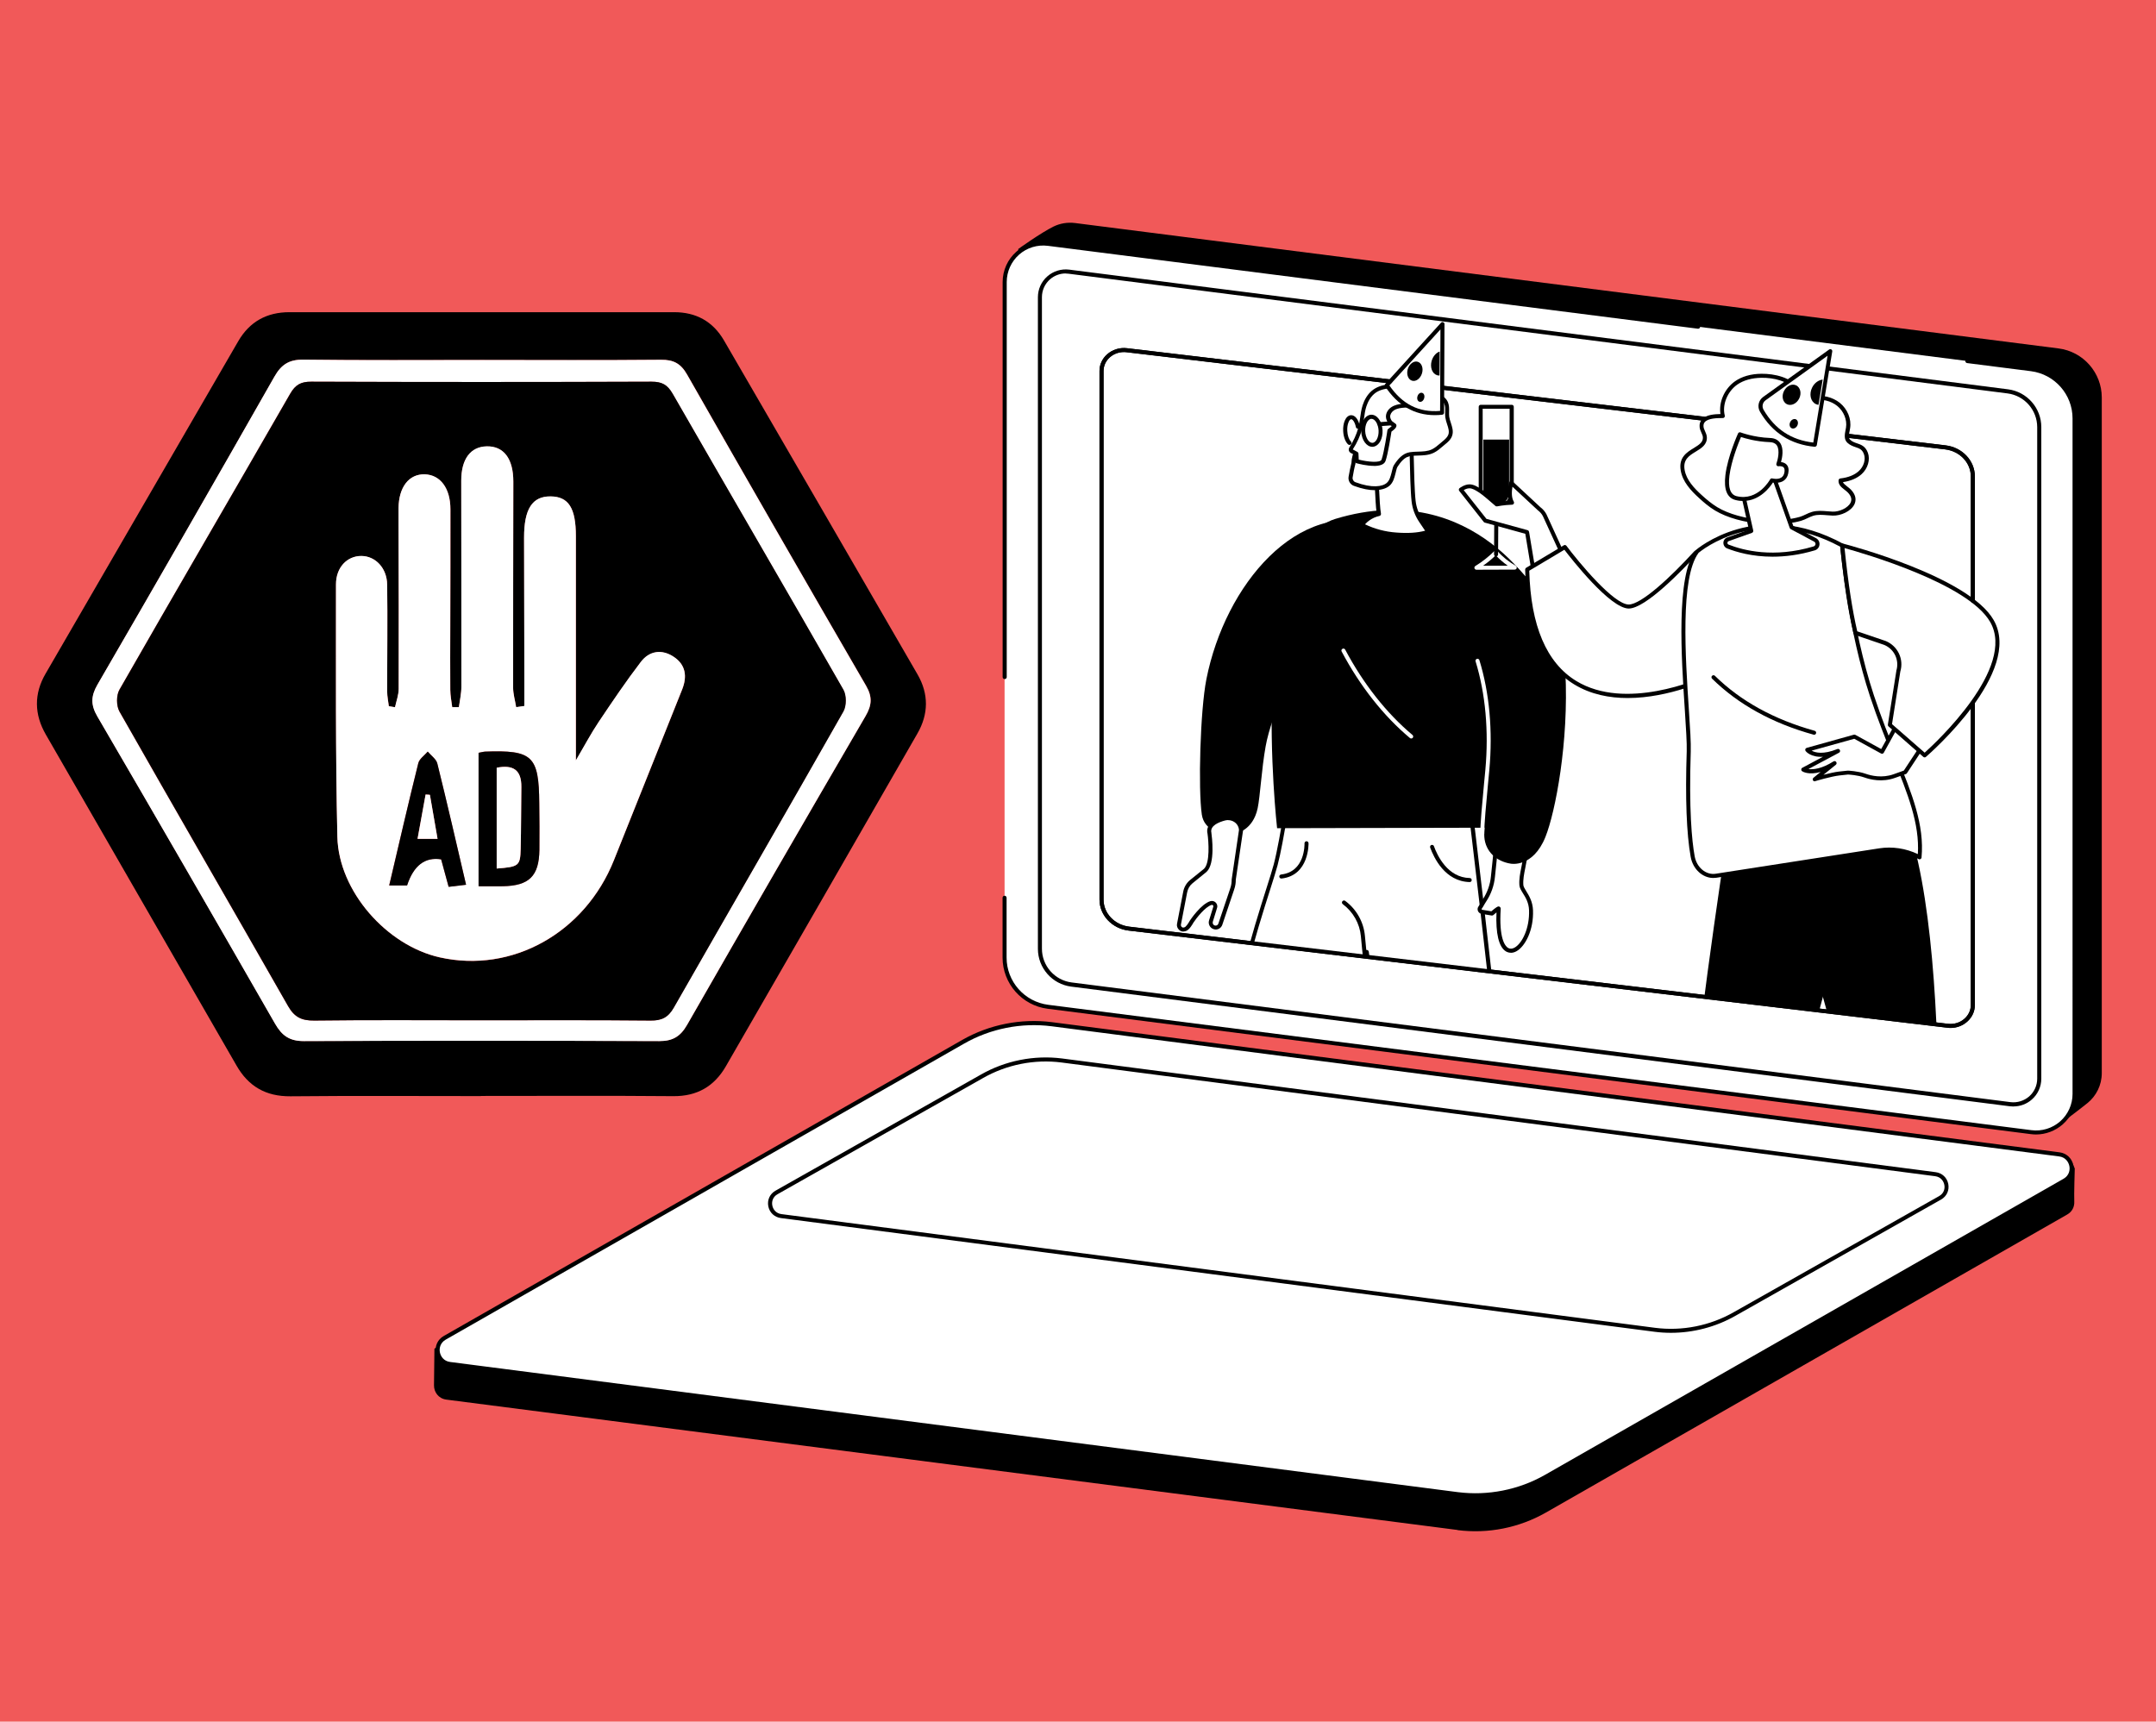 <?xml version="1.0" encoding="UTF-8"?>
<svg id="Layer_1" data-name="Layer 1" xmlns="http://www.w3.org/2000/svg" version="1.1" xmlns:xlink="http://www.w3.org/1999/xlink" viewBox="0 0 310.53 248">
  <defs>
    <style>
      .cls-1 {
        fill: #000;
      }

      .cls-1, .cls-2, .cls-3, .cls-4 {
        stroke-width: 0px;
      }

      .cls-2 {
        fill: none;
      }

      .cls-3 {
        fill: #f15959;
      }

      .cls-5 {
        clip-path: url(#clippath);
      }

      .cls-4 {
        fill: #fff;
      }
    </style>
    <clipPath id="clippath">
      <path class="cls-2" d="M280.51,147.76l-117.9-13.99c-2.26-.27-3.96-2.06-3.96-4.18V53.43c0-1.81-.55-8.38,1.38-8.15l115.74-2.68c2.26.27,14.51,53.61,14.51,55.73l-6.13,46.44c0,1.81-1.71,3.21-3.64,2.98Z"/>
    </clipPath>
  </defs>
  <rect class="cls-3" width="310.53" height="248"/>
  <g>
    <g>
      <g>
        <path class="cls-1" d="M296.89,161.77l-142.04-19.75c-3.57-.45-6.24-3.49-6.24-7.08l-1.95-99.07s3.24-2.33,5.07-3.23c.93-.46,2.01-.65,3.13-.51l141.62,18.06c3.57.45,6.24,3.49,6.24,7.08v97.31c0,1.74-.8,3.28-2.03,4.29-1.13.93-3.8,2.91-3.8,2.91Z"/>
        <path class="cls-4" d="M292.55,163.08l-141.62-18.06c-3.57-.45-6.24-3.49-6.24-7.08V40.63c0-3.34,2.94-5.93,6.25-5.51l141.62,18.06c3.57.45,6.24,3.49,6.24,7.08v97.31c0,3.34-2.94,5.93-6.25,5.51Z"/>
        <g>
          <path class="cls-4" d="M289.54,159.07l-135.22-17.24c-2.59-.33-4.54-2.54-4.54-5.15V42.81c0-2.23,1.96-3.96,4.18-3.68l135.22,17.24c2.59.33,4.54,2.54,4.54,5.15v93.86c0,2.23-1.96,3.96-4.18,3.68Z"/>
          <path class="cls-1" d="M290.01,159.39c-.17,0-.34-.01-.51-.03l-135.22-17.24c-2.73-.35-4.79-2.69-4.79-5.44V42.81c0-1.15.49-2.24,1.36-3,.86-.76,2.01-1.11,3.15-.97l135.22,17.24c2.73.35,4.79,2.69,4.79,5.44v93.86c0,1.15-.49,2.24-1.36,3-.73.65-1.68,1-2.64,1ZM153.49,39.39c-.83,0-1.63.3-2.26.85-.74.65-1.16,1.58-1.16,2.56v93.86c0,2.46,1.84,4.55,4.28,4.86l135.22,17.24c.97.12,1.95-.18,2.69-.82.74-.65,1.16-1.58,1.16-2.56V61.53c0-2.46-1.84-4.55-4.28-4.86l-135.22-17.24c-.14-.02-.29-.03-.43-.03Z"/>
        </g>
        <path class="cls-1" d="M144.7,97.82c-.16,0-.29-.13-.29-.29v-56.9c0-1.68.72-3.27,1.98-4.38,1.26-1.11,2.93-1.62,4.6-1.41l93.63,11.94c.16.02.27.17.25.32-.02.16-.16.27-.32.25l-93.63-11.94c-1.5-.19-3.01.27-4.14,1.27-1.13,1-1.78,2.44-1.78,3.95v56.9c0,.16-.13.29-.29.29Z"/>
        <path class="cls-1" d="M293.25,163.42c-.25,0-.49-.02-.74-.05l-141.62-18.06c-3.7-.47-6.49-3.64-6.49-7.37v-8.62c0-.16.13-.29.29-.29s.29.13.29.29v8.62c0,3.44,2.57,6.36,5.99,6.8l141.62,18.06c1.5.19,3.01-.27,4.14-1.27,1.13-1,1.78-2.44,1.78-3.95V60.27c0-3.44-2.57-6.36-5.99-6.8l-9.2-1.17c-.16-.02-.27-.17-.25-.32.02-.16.17-.27.32-.25l9.2,1.17c3.7.47,6.49,3.64,6.49,7.37v97.31c0,1.68-.72,3.27-1.98,4.38-1.07.94-2.45,1.46-3.86,1.46Z"/>
      </g>
      <g>
        <path class="cls-1" d="M209.93,220.39l-145.65-18.78c-1.14-.15-1.78-1.1-1.77-2.05.01-.66.06-5.29.06-5.29l77.01-44.03c3.86-2.2,8.85-3.05,13.26-2.49l143.81,18.55c.87.11,1.61.67,1.95,1.48l.23.54s-.12,3.87-.07,4.77c.04.71-.28,1.44-1.02,1.86l-75.08,42.93c-3.86,2.2-8.33,3.09-12.74,2.53Z"/>
        <g>
          <path class="cls-4" d="M209.93,215.23l-145.13-18.75c-1.93-.25-2.43-2.8-.75-3.76l74.68-42.65c3.86-2.2,8.33-3.09,12.74-2.53l145.13,18.75c1.93.25,2.43,2.8.75,3.76l-74.68,42.65c-3.86,2.2-8.33,3.09-12.74,2.53Z"/>
          <path class="cls-1" d="M212.5,215.68c-.87,0-1.74-.05-2.6-.17,0,0,0,0,0,0l-145.13-18.75c-1-.13-1.78-.85-1.98-1.85-.2-.99.24-1.96,1.12-2.46l74.68-42.65c3.89-2.22,8.48-3.13,12.92-2.56l145.13,18.75c1,.13,1.78.85,1.98,1.85.2.99-.24,1.96-1.12,2.46l-74.68,42.65c-3.13,1.79-6.72,2.73-10.32,2.73ZM209.97,214.94c4.32.55,8.78-.33,12.56-2.49l74.68-42.65c.8-.46.96-1.25.84-1.84-.12-.59-.57-1.27-1.48-1.38l-145.13-18.75c-4.32-.55-8.78.33-12.56,2.49l-74.68,42.65c-.8.46-.96,1.25-.84,1.84.12.59.57,1.27,1.48,1.38l145.13,18.75Z"/>
        </g>
        <g>
          <path class="cls-4" d="M238.35,191.56l-125.84-16.38c-1.74-.22-2.2-2.53-.67-3.4l29.59-16.73c3.49-1.99,7.52-2.79,11.5-2.28l125.84,16.38c1.74.22,2.2,2.53.67,3.4l-29.59,16.73c-3.49,1.99-7.52,2.79-11.5,2.28Z"/>
          <path class="cls-1" d="M240.66,191.99c-.79,0-1.57-.05-2.35-.15t0,0l-125.84-16.38c-.92-.12-1.63-.78-1.81-1.69-.18-.91.22-1.79,1.03-2.25l29.59-16.73c3.52-2.01,7.67-2.83,11.68-2.32l125.84,16.38c.92.12,1.63.78,1.81,1.69.18.91-.22,1.79-1.03,2.25l-29.59,16.73c-2.83,1.62-6.08,2.47-9.33,2.47ZM238.39,191.27c3.89.5,7.91-.3,11.32-2.25l29.59-16.73c.71-.4.85-1.11.74-1.63-.1-.52-.5-1.12-1.31-1.23l-125.84-16.38c-3.89-.5-7.91.3-11.32,2.25l-29.59,16.73c-.71.4-.85,1.11-.74,1.63.1.52.5,1.12,1.31,1.23l125.84,16.38Z"/>
        </g>
      </g>
    </g>
    <g>
      <path class="cls-4" d="M280.51,147.76l-117.9-13.99c-2.26-.27-3.96-2.06-3.96-4.18V53.43c0-1.81,1.71-3.21,3.64-2.98l117.9,13.99c2.26.27,3.96,2.06,3.96,4.18v76.16c0,1.81-1.71,3.21-3.64,2.98Z"/>
      <path class="cls-1" d="M280.92,148.07c-.15,0-.3,0-.45-.03l-117.9-13.99c-2.4-.28-4.21-2.21-4.21-4.47V53.43c0-.91.39-1.76,1.1-2.39.77-.68,1.82-1.01,2.87-.88l117.9,13.99c2.4.29,4.21,2.21,4.21,4.47v76.16c0,.91-.39,1.76-1.1,2.39-.66.59-1.52.91-2.42.91ZM161.88,50.72c-.76,0-1.48.27-2.04.76-.58.52-.9,1.21-.9,1.96v76.16c0,1.97,1.59,3.64,3.7,3.89l117.9,13.99c.89.11,1.77-.16,2.41-.74.58-.52.9-1.21.9-1.96v-76.16c0-1.97-1.59-3.64-3.7-3.89l-117.9-13.99c-.13-.02-.25-.02-.38-.02Z"/>
    </g>
    <g class="cls-5">
      <g>
        <g>
          <g>
            <g>
              <path class="cls-4" d="M213.14,204.18l-7.52-.61.29-.81c.69-1.9.99-3.91.89-5.92l-.06-1.24,5.38.99,1.02,7.59Z"/>
              <path class="cls-1" d="M213.14,204.47s-.02,0-.02,0l-7.52-.61c-.09,0-.17-.06-.22-.13-.05-.08-.06-.17-.03-.26l.29-.81c.68-1.87.97-3.82.88-5.81l-.06-1.24c0-.09.03-.17.1-.23s.16-.08.24-.07l5.38.99c.12.02.22.12.23.25l1.02,7.59c.01.09-.02.17-.08.24-.05.06-.13.09-.21.09ZM206.03,203.31l6.78.55-.94-7.03-4.81-.89.04.87c.1,2.06-.21,4.09-.91,6.04l-.16.45Z"/>
            </g>
            <g>
              <path class="cls-1" d="M205.05,199.86c-.43.42-.89.89-1.25,1.34-1.2,1.52-4.53,3.22-5.19,3.44-.5.17-1.09.41-1.55.77-.53.4-.79,1.06-.72,1.71l.03.32c.04.4.27.75.62.94.73.39,2.22.94,4.69.91,3.78-.06,7.27-.6,9.67-.71,2.4-.11,3.85-.47,4.51-1.38.59-.83-.53-5.21-1.49-6.48-.15-.2-.42-.28-.66-.21-.45.13-1.25.44-1.86,1.14-.58.66-1.91,1.18-3.12,1.33-.94.11-1.78-.58-1.88-1.52-.03-.31-.07-.65-.11-.99-.1-.82-1.09-1.17-1.69-.6Z"/>
              <path class="cls-4" d="M202.75,207.83c-1.88,0-3.67-.14-5.06-.51-.15-.04-.25-.2-.2-.36.04-.15.2-.25.36-.2,5.1,1.38,16.14-.59,16.25-.61.16-.03.31.08.34.23.03.16-.08.31-.23.34-.34.06-6.26,1.12-11.45,1.12Z"/>
            </g>
          </g>
          <g>
            <g>
              <path class="cls-4" d="M187.98,202.41l-7.24-.62.28-.77c.67-1.82.97-3.76.89-5.7l-.05-1.2,5.17.98.94,7.32Z"/>
              <path class="cls-1" d="M187.98,202.7s-.02,0-.02,0l-7.24-.62c-.09,0-.17-.06-.22-.13-.05-.08-.06-.17-.03-.26l.28-.77c.66-1.8.95-3.68.87-5.59l-.05-1.2c0-.09.03-.17.1-.23.07-.06.16-.08.24-.07l5.17.98c.12.02.22.12.23.25l.94,7.32c.01.09-.02.17-.08.24-.05.06-.13.09-.21.09ZM181.14,201.53l6.5.56-.87-6.75-4.61-.87.04.83c.09,1.99-.22,3.95-.9,5.81l-.15.42Z"/>
            </g>
            <g>
              <path class="cls-1" d="M179.64,198.01c-.45.41-.93.89-1.31,1.34-1.27,1.52-4.71,3.18-5.39,3.39-.51.16-1.12.4-1.6.75-.55.4-.83,1.06-.78,1.73l.03.33c.03.41.26.77.62.97.74.42,2.24,1.02,4.77,1.04,3.86.03,7.44-.44,9.89-.5,2.45-.06,3.95-.39,4.64-1.3.62-.83-.41-5.33-1.37-6.66-.15-.21-.42-.3-.67-.23-.47.12-1.29.42-1.93,1.12-.6.66-1.98,1.16-3.22,1.28-.96.09-1.81-.64-1.88-1.6-.02-.32-.05-.67-.09-1.01-.08-.84-1.08-1.22-1.71-.65Z"/>
              <path class="cls-4" d="M177.88,206.05c-1.97,0-3.91-.13-5.57-.49-.16-.03-.26-.19-.22-.34.03-.16.19-.26.34-.22,6.3,1.35,16.87-.6,16.98-.62.16-.03.31.07.34.23.03.16-.07.31-.23.34-.08.01-5.98,1.1-11.64,1.1Z"/>
            </g>
          </g>
          <g>
            <path class="cls-4" d="M196.1,139.4c-.77,2.26-3.71,17.51-4.53,23.48-.75,5.43-1.93,28.64-2.15,32.53-.02.34-.3.6-.63.6h-8.72c-.33,0-.6-.25-.63-.57-.41-4.04-2.88-29.86-2.5-40.8.41-11.95,5.77-26.16,6.8-30.07,1.03-3.91,2.31-13.17,2.31-13.17l25.59,3.84s3.23,26.84,3.64,32.19c.41,5.35,1.22,22.68.19,31.95-.67,6-1.17,14.65-1.41,16.73-.11.97-.93,1.69-1.91,1.69h-6.81c-.35,0-.63-.28-.64-.63-.03-2.5-.4-15.23-2-23.38-1.86-9.47-3.92-24.3-4.95-30.28-.34-1.97-.64-4.24-.88-6.39,0,0,0,.01-.77,2.27Z"/>
            <path class="cls-1" d="M212.14,198.09h-6.81c-.5,0-.92-.41-.93-.91,0-.14-.22-14.29-1.99-23.33-1.21-6.18-2.51-14.64-3.55-21.44-.56-3.63-1.04-6.77-1.4-8.84-.25-1.44-.49-3.16-.73-5.12-.1.28-.21.63-.36,1.05-.77,2.25-3.68,17.36-4.52,23.43-.64,4.66-1.6,22.32-2,29.86-.06,1.19-.11,2.11-.14,2.65-.03.49-.43.87-.92.87h-8.72c-.48,0-.87-.36-.92-.83-.03-.29-2.91-29.13-2.5-40.84.33-9.59,3.86-20.69,5.75-26.66.48-1.51.86-2.7,1.06-3.47,1.01-3.85,2.29-13.05,2.3-13.14.01-.08.05-.15.11-.19.06-.05.14-.07.22-.05l25.59,3.84c.13.02.23.12.25.25.03.27,3.24,26.9,3.64,32.2.41,5.31,1.21,22.76.19,32-.41,3.68-.76,8.42-1.02,11.89-.17,2.25-.3,4.03-.39,4.84-.13,1.11-1.07,1.95-2.19,1.95ZM197.15,137.1c.28,2.48.58,4.63.88,6.37.36,2.08.84,5.22,1.4,8.85,1.04,6.79,2.34,15.24,3.55,21.42,1.78,9.09,2,23.29,2,23.43,0,.19.16.34.35.34h6.81c.83,0,1.52-.62,1.62-1.44.09-.8.23-2.57.39-4.82.26-3.47.61-8.22,1.02-11.91,1.02-9.19.22-26.59-.19-31.89-.39-5.03-3.31-29.38-3.62-31.96l-25.08-3.77c-.23,1.61-1.35,9.42-2.27,12.92-.21.79-.59,1.99-1.07,3.5-1.89,5.94-5.4,16.99-5.72,26.5-.4,11.67,2.47,40.47,2.5,40.76.02.18.17.31.34.31h8.72c.18,0,.33-.14.34-.32.03-.54.08-1.46.14-2.65.41-7.55,1.36-25.22,2.01-29.9.84-6.09,3.77-21.26,4.55-23.53.66-1.94.75-2.22.76-2.26.03-.11.12-.2.24-.21.16-.02.3.09.32.25,0,0,0,0,0,.01Z"/>
          </g>
          <path class="cls-1" d="M196.7,139.08c-.15,0-.27-.11-.29-.26-.17-1.53-.31-2.92-.4-3.95-.17-1.84-1.12-3.52-2.61-4.63-.13-.1-.16-.28-.06-.41s.28-.16.41-.06c1.62,1.2,2.66,3.04,2.84,5.04.1,1.03.23,2.42.4,3.94.02.16-.1.3-.26.32-.01,0-.02,0-.03,0Z"/>
          <path class="cls-1" d="M211.68,127.06s0,0,0,0c-3.55-.08-5.16-3.51-5.69-4.97-.05-.15.02-.32.17-.37.15-.05.32.02.37.17.49,1.36,1.97,4.52,5.16,4.59.16,0,.29.14.28.3,0,.16-.13.28-.29.28Z"/>
          <path class="cls-1" d="M184.55,126.55c-.15,0-.27-.11-.29-.26-.02-.16.1-.3.26-.32,3.47-.39,3.37-4.32,3.37-4.49,0-.16.12-.29.28-.3.16,0,.29.12.3.28,0,.05.12,4.63-3.88,5.09-.01,0-.02,0-.03,0Z"/>
        </g>
        <g>
          <g>
            <g>
              <path class="cls-4" d="M215.65,119.32c.05,1-.4,4.7-.62,6.94-.12,1.23-.54,2.41-1.22,3.44-.32.48-.44.78-.62,1-.2.25-.03.63.3.64l1.4.24s.97-.84.96-.69c-.64,9.89,4.87,6,4.65.22-.07-1.91-1.33-2.83-1.39-3.6-.11-1.55.54-2.99.67-5.12.09-1.39-4.25-5.06-4.14-3.08Z"/>
              <path class="cls-1" d="M217.6,137.24c-.25,0-.49-.07-.71-.2-1.02-.63-1.48-2.57-1.35-5.61-.15.12-.31.25-.45.38-.07.06-.15.08-.24.07l-1.39-.23c-.25-.02-.47-.17-.58-.4-.11-.24-.07-.51.09-.71.08-.1.15-.23.24-.39.09-.16.2-.36.36-.6.65-.99,1.06-2.13,1.17-3.31.06-.62.14-1.35.22-2.11.2-1.92.43-4.09.4-4.79-.03-.47.16-.69.33-.79.33-.2.83-.09,1.5.32,1.2.73,2.96,2.52,2.89,3.55-.06.99-.24,1.84-.39,2.59-.18.9-.34,1.68-.28,2.49.02.22.2.52.41.86.39.63.93,1.49.98,2.75.11,2.87-1.12,5.18-2.34,5.89-.29.17-.58.25-.85.25ZM215.85,130.57c.05,0,.09.02.13.04.1.05.18.18.17.29-.28,4.33.64,5.38,1.05,5.64.28.17.61.16.97-.05,1.09-.63,2.15-2.81,2.06-5.37-.04-1.11-.51-1.86-.89-2.46-.25-.41-.47-.76-.5-1.13-.07-.89.11-1.74.29-2.65.16-.77.32-1.56.38-2.51.04-.64-1.35-2.25-2.62-3.02-.58-.35-.84-.34-.9-.31-.02.01-.06.08-.05.26.04.74-.18,2.85-.4,4.88-.08.75-.16,1.49-.22,2.11-.12,1.27-.56,2.51-1.27,3.58-.15.22-.25.41-.34.56-.1.17-.18.33-.29.46-.03.04-.02.09-.01.11.01.02.04.06.09.06.01,0,.02,0,.03,0l1.27.21c.67-.57.9-.7,1.04-.7Z"/>
            </g>
            <path class="cls-1" d="M205.16,89.44c1.19.35,4.18.05,6.53,3.18,2.84,3.79,2.96,14.57,2.83,19.21-.09,3.22-.85,7.09-.73,8.75.16,2.09,1.74,3.51,3.81,3.83,0,0,3.19.63,4.99-3.85,1.43-3.56,3.39-13.7,2.87-23.82-.57-10.96-11.01-23.63-24.73-19.94l4.43,12.64Z"/>
            <path class="cls-1" d="M189.56,92.43c-2.74,2.42-6.43,10.35-7.27,15.08-.59,3.29-.79,7.22-1.15,8.92-.69,3.23-3.12,3.6-3.12,3.6-2.2.35-4.58-.44-4.92-2.68-.54-3.65-.24-15,.66-19.53,2.7-13.61,13.19-26.09,24.9-22.21l1.7,9.93c-.08.02-5.42,2.12-10.82,6.9Z"/>
            <g>
              <path class="cls-4" d="M177.7,126.72c0,.36-.02.8-.26,1.43l-1.68,4.98c-.12.36-.51.57-.88.46-.38-.11-.6-.51-.48-.89l.6-1.94c.16-.38-.2-.78-.59-.66-1.26.37-2.79,2.68-2.79,2.68,0,0-.49.95-.92,1.08l-.11.03c-.44.13-.88-.29-.79-.76l.89-4.61c.11-.59.41-1.12.86-1.49l2.03-1.64c1.22-1.13.61-5.34.61-5.34-.33-1.31,1.32-1.92,2.21-2.14.92-.23,1.9.23,2.23,1.12.06.18.1.36.11.56l-1.05,7.14Z"/>
              <path class="cls-1" d="M170.43,134.19c-.22,0-.43-.08-.6-.24-.25-.23-.37-.56-.3-.89l.89-4.61c.12-.65.46-1.24.96-1.66l2.03-1.64c.89-.83.67-3.92.51-5.06-.27-1.11.61-2.02,2.42-2.48,1.08-.28,2.21.3,2.57,1.3.08.21.12.43.13.65,0,.02,0,.04,0,.05l-1.05,7.12c0,.41-.04.86-.27,1.51l-1.67,4.97c-.17.51-.71.8-1.23.64-.26-.08-.47-.25-.6-.49-.13-.24-.16-.51-.08-.77l.6-1.94c.05-.14,0-.22-.03-.24-.03-.03-.1-.09-.2-.06-.94.28-2.2,1.92-2.62,2.55-.11.2-.58,1.05-1.08,1.21l-.11.03c-.08.02-.17.04-.25.04ZM176.89,118.13c-.13,0-.27.02-.41.05-.86.22-2.26.74-2,1.79,0,0,0,.02,0,.03.06.45.59,4.39-.7,5.59l-2.04,1.66c-.39.32-.66.79-.76,1.32l-.89,4.61c-.02.13.02.26.12.35.04.04.15.12.3.07l.11-.03c.18-.06.53-.53.74-.93,0,0,.01-.02.02-.03.06-.1,1.61-2.4,2.95-2.8.29-.08.59,0,.8.23.2.23.26.54.14.82l-.59,1.92c-.03.11-.02.22.03.33.05.1.14.17.25.21.22.06.45-.05.52-.27l1.68-4.98c.21-.58.23-.97.24-1.35,0-.01,0-.03,0-.04l1.05-7.11c0-.15-.04-.3-.09-.44-.22-.6-.83-.99-1.48-.99Z"/>
            </g>
            <path class="cls-1" d="M221.99,86.42s-9.33-17.82-29.64-11.68c-13,3.93-8.41,44.56-8.41,44.56l30.09-.07,7.97-32.81Z"/>
            <path class="cls-4" d="M213.5,120.38c-.16,0-.29-.13-.29-.29-.01-1.43.28-4.46.53-7.13.07-.74.14-1.45.2-2.1.5-5.54.02-10.93-1.41-15.59-.05-.15.04-.32.19-.36.15-.05.32.04.36.19,1.45,4.72,1.94,10.19,1.43,15.81-.06.65-.13,1.37-.2,2.11-.25,2.66-.54,5.68-.53,7.07,0,.16-.13.29-.29.29h0Z"/>
            <path class="cls-4" d="M203.26,106.38c-.07,0-.13-.02-.19-.07-3.79-3.17-7.19-7.48-9.83-12.46-.08-.14-.02-.32.12-.39.14-.08.32-.02.39.12,2.61,4.92,5.96,9.17,9.69,12.29.12.1.14.29.04.41-.06.07-.14.1-.22.1Z"/>
          </g>
          <g>
            <g>
              <path class="cls-4" d="M203.3,65.35c.02.11.08,4.95.28,6.8.11,1.03.48,2.01,1.06,2.87l1.08,1.59c-1.03.34-2.43.55-4.64.38-2.25-.17-3.97-.89-4.94-1.38.19-.25.46-.56.85-.85.62-.46,1.23-.65,1.61-.73-.27-1.37-.31-6.38-.58-7.74l5.29-.94Z"/>
              <path class="cls-1" d="M202.54,77.35c-.46,0-.96-.02-1.48-.06-1.77-.13-3.47-.61-5.05-1.41-.08-.04-.13-.11-.15-.19-.02-.08,0-.17.05-.24.26-.35.57-.66.91-.91.44-.33.93-.57,1.45-.72-.11-.79-.18-2.18-.25-3.64-.08-1.56-.16-3.17-.29-3.83-.02-.08,0-.16.05-.22.04-.06.11-.11.19-.12l5.29-.94c.08-.01.15,0,.22.05.06.04.11.11.12.19,0,.04,0,.09.03.83.03,1.49.1,4.59.26,5.99.11.98.46,1.93,1.01,2.74l1.08,1.59c.05.08.06.17.03.26-.03.09-.1.15-.18.18-.94.31-2,.46-3.27.46ZM196.59,75.52c1.42.68,2.94,1.08,4.51,1.19,1.7.13,3.03.04,4.16-.26l-.85-1.26c-.6-.89-.99-1.93-1.1-3-.16-1.42-.23-4.54-.26-6.04,0-.17,0-.33-.01-.45l-4.68.83c.11.79.18,2.17.25,3.62.08,1.56.16,3.17.29,3.83.03.15-.07.31-.22.34-.55.12-1.05.35-1.5.68-.21.15-.4.33-.57.52Z"/>
            </g>
            <g>
              <g>
                <path class="cls-4" d="M198.72,58.97c.42-.56.94-1.04,1.57-1.32.44-.19.91-.28,1.39-.35.7-.1,1.42-.12,2.12-.04.29.03.63.19.91.2.31,0,.67-.22.96-.32.48-.15,1.01-.19,1.49-.04.48.15.92.5,1.11.96.26.62.07,1.33.16,2,.12.89.72,1.76.43,2.61-.16.47-.56.81-.94,1.12-.5.41-.97.88-1.55,1.16-1.04.51-2.18.29-3.28.45-.94.14-1.57.92-2.06,1.67-.16.25-.22.58-.29.86-.17.64-.3,1.35-.81,1.81-.63.56-2.18.94-4.82-.04-.41-.15-.66-.58-.58-1.01.1-.58.23-1.31.42-2,0-1.32.86-2.71,1.58-3.74.63-.91,1.02-1.96,1.54-2.94.19-.36.41-.72.66-1.05Z"/>
                <path class="cls-1" d="M198,70.61c-.76,0-1.74-.16-2.99-.62-.55-.2-.87-.76-.77-1.33.11-.61.24-1.32.41-1.99.02-1.38.88-2.79,1.63-3.87.4-.57.7-1.2,1.01-1.87.16-.34.33-.7.51-1.04.22-.42.44-.78.68-1.09h0c.5-.66,1.07-1.14,1.69-1.41.49-.21,1.01-.31,1.47-.37.78-.11,1.52-.12,2.19-.04.15.02.31.06.46.1.15.04.31.09.43.09.14,0,.34-.08.53-.17.11-.05.23-.1.34-.14.58-.19,1.16-.2,1.67-.04.59.18,1.07.6,1.29,1.13.18.44.17.9.16,1.34,0,.26-.01.5.02.73.04.29.13.58.24.9.19.6.4,1.21.18,1.85-.19.56-.65.95-1.03,1.25-.11.09-.21.18-.32.27-.39.34-.8.69-1.29.93-.74.36-1.51.38-2.25.4-.37.01-.75.02-1.11.07-.84.12-1.41.85-1.86,1.54-.1.16-.16.39-.21.61-.01.06-.03.11-.04.17l-.06.23c-.15.59-.32,1.26-.84,1.72-.22.2-.86.64-2.13.64ZM198.95,59.14c-.22.29-.43.62-.63,1.02-.17.33-.34.68-.5,1.02-.31.66-.63,1.34-1.06,1.95-.71,1.02-1.53,2.35-1.53,3.58,0,.03,0,.05,0,.08-.18.66-.3,1.34-.41,1.98-.05.29.12.58.4.69,2.41.9,3.92.64,4.53.09.39-.35.52-.88.67-1.43l.06-.24c.01-.05.03-.1.04-.16.06-.26.13-.55.29-.78.49-.75,1.19-1.64,2.26-1.8.4-.06.8-.07,1.18-.08.71-.02,1.39-.04,2.01-.34.42-.21.78-.52,1.17-.85.11-.09.22-.19.33-.28.4-.33.72-.62.85-.99.15-.45,0-.95-.18-1.48-.11-.32-.21-.66-.26-1-.04-.28-.03-.55-.02-.82.01-.4.02-.78-.12-1.11-.15-.37-.5-.67-.93-.8-.5-.15-.99-.06-1.32.04-.09.03-.18.07-.28.11-.23.1-.5.22-.77.22-.19,0-.39-.06-.58-.11-.13-.04-.26-.07-.37-.09-.63-.07-1.31-.06-2.05.04-.43.06-.89.14-1.31.32-.54.23-1.01.64-1.46,1.23ZM194.94,66.71h0,0Z"/>
              </g>
              <g>
                <path class="cls-4" d="M200.82,61.35c-.05.22-.53.52-.7.67,0,0-.47,3.2-.86,4.28-.39,1.08-3.83.14-3.83.14l-.05-1.07-.69-.37c-.14-.07-.19-.25-.1-.38.57-.89,1.04-1.86,1.31-2.88.29-1.08.28-2.2.63-3.27.27-.84.75-1.65,1.49-2.14.73-.49,1.63-.65,2.51-.69,1.96-.1,3.3.45,4.56,1.93.09.1.18.21.22.33.09.28-.12.51-.36.6-.36.14-.77.06-1.16,0-.63-.09-1.27-.1-1.9-.02-.46.06-.93.16-1.31.42-.38.26-.67.7-.65,1.16.02.29.15.56.32.79.07.09.57.41.58.45,0,.02,0,.04,0,.06Z"/>
                <path class="cls-1" d="M197.89,67.11c-1.02,0-2.18-.29-2.53-.39-.12-.03-.21-.14-.21-.27l-.04-.91-.55-.29c-.14-.07-.24-.2-.28-.35-.04-.15-.01-.31.07-.44.59-.92,1.02-1.86,1.28-2.8.13-.48.2-.96.27-1.46.08-.6.17-1.22.36-1.82.23-.71.69-1.68,1.6-2.3.66-.45,1.5-.69,2.66-.75,2.06-.1,3.49.5,4.8,2.03.09.11.21.25.27.43.13.39-.09.79-.53.96-.4.16-.81.09-1.18.04l-.12-.02c-.6-.09-1.22-.09-1.82-.02-.53.06-.9.18-1.19.37-.33.23-.54.58-.52.91.01.25.15.48.26.63.02.02.18.13.27.2.27.19.33.23.36.36.01.06.02.12,0,.19-.05.25-.31.46-.64.71-.03.02-.05.04-.07.06-.09.59-.5,3.23-.85,4.22-.2.55-.88.71-1.65.72ZM195.71,66.21c1.32.33,3.1.5,3.28-.01.37-1.04.84-4.19.84-4.22,0-.07.04-.13.1-.18.04-.04.11-.09.18-.14.08-.06.24-.18.34-.28-.02-.01-.03-.02-.05-.04-.24-.17-.34-.25-.4-.32-.23-.31-.36-.63-.38-.95-.03-.53.27-1.08.78-1.42.48-.32,1.05-.42,1.44-.47.66-.08,1.32-.07,1.98.02l.13.02c.32.05.63.1.88,0,0,0,.24-.1.19-.24-.03-.08-.1-.16-.16-.24-1.19-1.39-2.44-1.92-4.33-1.83-1.04.05-1.79.26-2.36.64-.77.53-1.17,1.38-1.37,1.99-.18.55-.26,1.12-.34,1.72-.07.5-.14,1.03-.28,1.54-.27.98-.71,1.97-1.34,2.94l.67.36c.09.05.15.14.15.24l.04.86Z"/>
              </g>
              <path class="cls-4" d="M200.53,64.22s.88-2.02,1.62-1.5c.74.52-.28,2.72-1.62,1.5Z"/>
            </g>
            <g>
              <path class="cls-1" d="M194.36,64.09c-.07,0-.14-.03-.2-.08-.39-.36-.66-1.1-.7-1.91-.03-.56.05-1.1.23-1.51.2-.48.52-.76.89-.78.58-.03,1.09.6,1.28,1.6.03.16-.07.31-.23.34-.16.03-.31-.07-.34-.23-.14-.71-.47-1.14-.68-1.13-.13,0-.28.17-.38.43-.14.33-.21.79-.18,1.26.03.66.24,1.25.52,1.51.12.11.12.29.02.41-.06.06-.13.09-.21.09Z"/>
              <path class="cls-1" d="M197.66,64.36c-.84,0-1.54-.96-1.61-2.23-.03-.59.09-1.16.33-1.6.27-.48.66-.76,1.09-.79.85-.04,1.59.93,1.66,2.23.03.59-.09,1.16-.33,1.6-.27.48-.66.76-1.09.79-.02,0-.04,0-.06,0ZM197.54,60.33s-.02,0-.03,0c-.31.02-.52.31-.62.49-.19.35-.28.8-.26,1.29.05.94.53,1.71,1.05,1.68.31-.02.52-.31.62-.49.19-.35.28-.8.26-1.29h0c-.05-.92-.51-1.68-1.03-1.68Z"/>
              <path class="cls-1" d="M198.7,61.39c-.15,0-.28-.12-.29-.27-.01-.16.11-.3.27-.31l1.59-.11c.16-.01.3.11.31.27.01.16-.11.3-.27.31l-1.59.11s-.01,0-.02,0Z"/>
            </g>
          </g>
        </g>
        <g>
          <g>
            <path class="cls-4" d="M207.77,46.69l-.06,12.76c-3.24.36-5.93-.87-7.97-3.96l8.02-8.8Z"/>
            <path class="cls-1" d="M206.65,59.8c-2.93,0-5.34-1.39-7.15-4.15-.07-.11-.06-.26.03-.36l8.02-8.8c.08-.09.21-.12.32-.07.11.04.19.15.18.27l-.06,12.76c0,.15-.11.27-.26.29-.37.04-.73.06-1.09.06ZM200.11,55.52c1.87,2.72,4.26,3.93,7.31,3.67l.05-11.74-7.36,8.08Z"/>
          </g>
          <path class="cls-1" d="M202.76,53.17c-.22.75.05,1.5.62,1.67.56.17,1.2-.31,1.43-1.06s-.05-1.5-.62-1.67c-.56-.17-1.2.31-1.43,1.06Z"/>
          <path class="cls-1" d="M204.16,57.09c-.11.35.02.71.29.78.27.08.57-.14.67-.5.11-.35-.02-.71-.29-.78-.27-.08-.57.14-.67.5Z"/>
          <path class="cls-1" d="M206.99,54.05c-.71-.21-1.06-1.15-.78-2.09.2-.66.65-1.16,1.15-1.32l-.02,3.45c-.12,0-.24,0-.36-.04Z"/>
        </g>
      </g>
      <g>
        <g>
          <g>
            <polygon class="cls-4" points="249.17 181.92 245.06 193.76 239.33 193.47 243.43 180.38 249.17 181.92"/>
            <path class="cls-1" d="M245.07,194.05s0,0-.01,0l-5.73-.29c-.09,0-.17-.05-.22-.12-.05-.07-.07-.17-.04-.25l4.09-13.09c.05-.15.2-.23.35-.19l5.74,1.54c.08.02.14.07.18.14.04.07.04.15.02.23l-4.1,11.84c-.04.12-.15.2-.27.2ZM239.72,193.2l5.14.26,3.93-11.34-5.17-1.39-3.9,12.47Z"/>
          </g>
          <g>
            <g>
              <path class="cls-4" d="M246.98,199.71s.71-5.8-1.28-8.45l-4.45,1.44v-.87c0-.28-.22-.51-.5-.52l-2.48-.13c-.93-.05-1.85.13-2.69.51-2.97,1.33-9.81,4.77-9.6,8.06,0,0,5.39,1.22,21-.04Z"/>
              <path class="cls-1" d="M234.34,200.57c-5.94,0-8.29-.51-8.43-.54-.13-.03-.22-.14-.23-.26-.22-3.35,6.02-6.67,9.77-8.34.89-.4,1.86-.58,2.83-.53l2.48.13c.43.02.77.38.77.81v.47l4.07-1.32c.12-.04.25,0,.32.1,2.04,2.71,1.37,8.42,1.34,8.66-.02.14-.13.24-.26.25-5.36.43-9.51.57-12.65.57ZM226.26,199.5c1.16.2,6.96,1,20.45-.07.1-1.07.41-5.55-1.13-7.84l-4.25,1.38c-.09.03-.19.01-.26-.04-.08-.05-.12-.14-.12-.23v-.87c0-.12-.1-.23-.22-.23l-2.48-.13c-.87-.04-1.76.12-2.56.48-2.21.99-9.3,4.41-9.43,7.55ZM246.98,199.71h0,0Z"/>
            </g>
            <path class="cls-1" d="M239.4,198.78c-6.62,0-11.69-.92-11.76-.93-.16-.03-.26-.18-.23-.34.03-.16.18-.26.34-.23.09.02,8.78,1.59,18.25.59.16-.02.3.1.32.26.02.16-.1.3-.26.32-2.3.24-4.56.34-6.66.34Z"/>
            <path class="cls-1" d="M234.11,195.72c-.09,0-.19-.05-.24-.13-.09-.13-.05-.31.08-.4l4.28-2.81c.13-.09.31-.05.4.08.09.13.05.31-.08.4l-4.28,2.81s-.1.05-.16.05Z"/>
          </g>
          <g>
            <polygon class="cls-4" points="272.9 183.42 274.33 193.47 277.43 193.47 277.6 183.59 272.9 183.42"/>
            <path class="cls-1" d="M277.43,193.76h-3.1c-.14,0-.27-.11-.29-.25l-1.43-10.05c-.01-.09.01-.17.07-.23.06-.06.14-.1.23-.1l4.7.17c.16,0,.28.14.28.3l-.17,9.88c0,.16-.13.29-.29.29ZM274.58,193.18h2.56l.16-9.31-4.07-.14,1.35,9.46Z"/>
          </g>
          <path class="cls-1" d="M249.24,117.3s-4.75,30.68-4.94,38.01c-.19,7.33-3.53,29.95-3.53,29.95,0,0,4.11,3.15,7.1,3.13,0,0,15.61-42.41,16.65-54.45,1.05-12.04-2.46-17.55-2.46-17.55l-12.83.9Z"/>
          <path class="cls-1" d="M253.88,115.39s17.43,51.97,17.69,71.96c0,0,1.9,1.04,7,.21,0,0,3.6-57.89-5.83-73.26l-18.86,1.09Z"/>
          <g>
            <g>
              <path class="cls-4" d="M274.2,203.08c1.48.16,3.91.26,6.74-.23.93-.16,1.51-1.08,1.26-1.99-.71-2.52-2.24-7.3-4.16-9.47l-.42,1.23-.67-1.12c-.09-.15-.25-.25-.43-.27l-1.4-.13c-.29-.03-.56.17-.61.46l-.19,1.06-.53-1.36-.99,10.09c-.08.86.54,1.64,1.4,1.73Z"/>
              <path class="cls-1" d="M276.73,203.5c-1,0-1.87-.06-2.56-.13-1.01-.11-1.76-1.03-1.66-2.04l.99-10.09c.01-.13.12-.24.25-.26.13-.02.26.06.31.18l.15.4v-.04c.08-.43.48-.74.93-.7l1.4.13c.27.03.51.18.65.41l.35.58.22-.64c.03-.1.12-.17.22-.19.1-.02.21.01.27.09,1.95,2.2,3.48,6.95,4.22,9.59.14.51.06,1.06-.22,1.5-.28.45-.75.76-1.27.85-1.57.27-3.01.36-4.25.36ZM274.23,202.79c1.51.16,3.89.25,6.66-.22.36-.06.68-.28.88-.59.2-.31.25-.68.15-1.04-.69-2.44-2.06-6.71-3.78-8.96l-.25.73c-.04.11-.13.18-.24.19-.11.01-.22-.04-.28-.14l-.67-1.12c-.04-.07-.12-.12-.21-.13l-1.4-.13c-.14-.01-.27.09-.29.22l-.19,1.06c-.02.13-.13.23-.26.24-.12.01-.25-.06-.3-.18l-.09-.23-.87,8.89c-.07.7.44,1.34,1.14,1.41Z"/>
            </g>
            <path class="cls-1" d="M277.72,201.79c-2.12,0-3.75-.4-3.85-.42-.16-.04-.25-.2-.21-.35.04-.16.2-.25.35-.21.04,0,3.68.9,7.1,0,.15-.04.31.05.35.21.04.16-.05.31-.21.35-1.21.32-2.44.43-3.54.43Z"/>
            <path class="cls-1" d="M278.97,197.86h-3.32c-.16,0-.29-.13-.29-.29s.13-.29.29-.29h3.32c.16,0,.29.13.29.29s-.13.29-.29.29Z"/>
          </g>
        </g>
        <g>
          <path class="cls-4" d="M253.94,75.18c-2.48-.18-4.98-.82-6.75-1.88-.84-.5-1.6-1.14-2.32-1.8-1.13-1.03-2.24-2.24-2.51-3.75-.55-3.06,3.29-2.73,3.19-4.77-.03-.52-.42-.97-.48-1.49-.16-1.6,2.1-1.56,3.07-1.57-.46-1.74.46-3.74,1.91-4.77,1.05-.74,2.36-1.02,3.64-1.03,1.66-.02,4.13.44,5.08,2,.27.44.1,1.45.47,1.75.94.77,1.07-.41,1.9-.54,1.27-.2,2.63.09,3.64.89,1,.8,1.59,2.14,1.38,3.4-.11.66-.38,1.45.1,1.92.84.8,1.96.41,2.46,1.75.36.96-.06,2.09-.82,2.78-.76.69-1.79,1-2.81,1.12-.07.69.78,1.04,1.25,1.53,1.73,1.81-.8,3.32-2.4,3.25-.97-.04-1.96-.25-2.89.02-.6.18-1.14.54-1.74.71-1.55.44-3.46.59-5.38.45Z"/>
          <path class="cls-1" d="M255.33,75.52c-.46,0-.93-.02-1.41-.05-2.65-.19-5.16-.89-6.88-1.92-.92-.55-1.71-1.24-2.36-1.84-1.13-1.03-2.32-2.3-2.6-3.91-.34-1.91.89-2.66,1.88-3.26.83-.51,1.34-.86,1.31-1.54-.01-.22-.11-.43-.21-.66-.11-.25-.23-.51-.26-.81-.05-.45.07-.83.34-1.13.6-.67,1.81-.74,2.66-.76-.27-1.71.57-3.64,2.1-4.72.98-.69,2.3-1.07,3.81-1.08,1.85-.02,4.34.52,5.33,2.14.15.25.19.6.23.94.03.29.07.65.18.74.38.31.47.22.78-.07.21-.21.48-.46.89-.52,1.4-.22,2.84.14,3.86.95,1.12.9,1.71,2.34,1.49,3.68-.02.11-.04.23-.06.34-.11.53-.21,1.04.08,1.31.29.27.62.39.98.51.57.19,1.21.41,1.56,1.35.37,1,0,2.28-.9,3.09-.65.59-1.56.98-2.69,1.15.08.2.31.39.63.64.18.14.36.28.52.44.82.85.73,1.6.52,2.08-.48,1.05-2.01,1.71-3.14,1.66-.25-.01-.51-.03-.76-.05-.72-.06-1.39-.12-2.03.07-.28.08-.54.21-.82.34-.29.14-.59.28-.92.38-1.17.34-2.58.51-4.08.51ZM253.96,74.89c1.94.14,3.82-.02,5.28-.44.28-.08.55-.21.83-.34.29-.14.59-.28.91-.37.74-.22,1.51-.15,2.24-.09.25.02.49.04.74.05.93.04,2.23-.52,2.59-1.32.21-.46.07-.94-.41-1.44-.13-.13-.28-.25-.45-.38-.45-.34-.95-.74-.88-1.38.01-.14.12-.24.25-.26,1.14-.13,2.03-.49,2.65-1.05.73-.66,1.04-1.68.75-2.46-.25-.68-.67-.82-1.2-1-.38-.13-.81-.28-1.19-.64-.52-.49-.37-1.24-.25-1.85.02-.11.04-.22.06-.33.18-1.11-.33-2.37-1.28-3.13-.89-.71-2.17-1.03-3.41-.83-.23.04-.4.2-.58.37-.31.29-.77.74-1.55.1-.3-.25-.35-.7-.39-1.13-.03-.27-.06-.55-.14-.69-.86-1.41-3.14-1.89-4.83-1.86-1.39.02-2.59.36-3.48.98-1.43,1-2.2,2.92-1.8,4.46.02.09,0,.18-.05.25-.05.07-.14.11-.23.11h-.1c-.7,0-2,.02-2.49.57-.16.18-.22.4-.19.68.02.2.11.41.21.63.12.27.25.55.27.88.05,1.07-.78,1.58-1.59,2.07-.97.59-1.88,1.15-1.61,2.66.26,1.44,1.37,2.62,2.43,3.58.63.58,1.4,1.24,2.27,1.77,1.64.99,4.06,1.66,6.62,1.84Z"/>
        </g>
        <g>
          <g>
            <path class="cls-4" d="M212.65,82.07c-.13,0-.24-.09-.28-.21-.04-.13.02-.26.13-.33,1-.61,1.92-1.34,2.75-2.17.06-.06.14-.09.21-.09.08,0,.16.04.21.1.75.85,1.62,1.54,2.64,2.13.11.07.17.2.14.33-.03.13-.15.22-.28.22l-5.51.02h0ZM215.43,79.99c-.57.55-1.17,1.05-1.82,1.5h3.55c-.64-.46-1.21-.95-1.73-1.5Z"/>
            <path class="cls-1" d="M215.48,80.15h0c-.16,0-.29-.13-.29-.29l.05-8.23c0-.16.13-.29.29-.29h0c.16,0,.29.13.29.29l-.05,8.23c0,.16-.13.29-.29.29Z"/>
            <path class="cls-1" d="M215.5,73.48c-1.39,0-2.52-1.13-2.52-2.52v-12.36c0-.16.13-.29.29-.29h4.47c.16,0,.29.13.29.29v12.36c0,1.39-1.13,2.52-2.52,2.52ZM213.55,58.88v12.07c0,1.07.87,1.94,1.94,1.94s1.94-.87,1.94-1.94v-12.07h-3.89Z"/>
            <path class="cls-1" d="M215.5,72.81c1.02,0,1.86-.83,1.86-1.86v-7.63h-3.71v7.63c0,1.02.83,1.86,1.86,1.86Z"/>
          </g>
          <g>
            <path class="cls-4" d="M222.48,74.22c-.17-.33-.42-.65-.8-.94l-4.01-3.73s-.52,1.8.11,2.86c-1.23.04-2.2.25-2.2.25,0,0-1.83-1.61-2.29-1.89-.46-.28-1.05-.72-1.66-.71-.62,0-1.22.48-1.22.48l3.52,4.46,6.03,1.66h0s1.06,6.39,1.06,6.39l3.97-3.39-2.49-5.44Z"/>
            <path class="cls-1" d="M221.01,83.34s-.07,0-.1-.02c-.1-.04-.17-.12-.19-.22l-1.03-6.21-5.84-1.61c-.06-.02-.11-.05-.15-.1l-3.52-4.46c-.05-.06-.07-.14-.06-.22,0-.08.05-.15.11-.19.03-.02.69-.53,1.4-.54,0,0,.01,0,.02,0,.61,0,1.16.35,1.6.63.07.04.13.08.19.12.41.25,1.8,1.46,2.22,1.83.27-.05.9-.16,1.68-.21-.38-1.14.03-2.6.05-2.67.03-.1.1-.17.2-.2.1-.03.2,0,.27.07l4,3.72c.38.29.68.64.88,1.03,0,0,0,0,0,0l2.49,5.44c.05.12.02.26-.08.34l-3.97,3.39c-.05.05-.12.07-.19.07ZM220.24,76.66l.97,5.83,3.41-2.91-2.4-5.24c-.16-.31-.4-.59-.72-.83,0,0-.02-.01-.02-.02l-3.64-3.38c-.1.57-.19,1.52.19,2.15.05.09.05.2,0,.29-.05.09-.14.15-.25.15-1.19.04-2.14.24-2.15.24-.09.02-.18,0-.25-.07-.5-.44-1.89-1.64-2.25-1.86-.06-.04-.13-.08-.2-.13-.41-.26-.86-.55-1.31-.54-.29,0-.6.14-.8.26l3.27,4.14,5.93,1.63c.1.03.18.11.2.21,0,.02,0,.05,0,.07Z"/>
          </g>
          <g>
            <path class="cls-4" d="M219.97,82.05l5.43-3.24s6.41,8.55,9.19,8.56c2.43.01,8.21-6.17,9.63-7.73.12-.14.35-.06.37.12l1.81,17.63s-25.8,12.64-26.42-15.35Z"/>
            <path class="cls-1" d="M234.44,100.55c-2.62,0-5.32-.51-7.7-1.96-4.51-2.74-6.88-8.31-7.07-16.54,0-.1.05-.2.14-.26l5.43-3.24c.13-.08.29-.04.38.08,1.76,2.35,6.8,8.44,8.96,8.45h0c1.81,0,6.05-3.94,9.41-7.63.14-.15.34-.2.53-.14.19.06.32.23.34.43l1.81,17.63c.01.12-.05.24-.16.29-.34.16-6,2.89-12.07,2.89ZM220.26,82.21c.21,7.93,2.49,13.28,6.78,15.89,7.08,4.31,17.53-.19,19.03-.88l-1.77-17.25c-1.81,1.97-7.25,7.69-9.72,7.69h0c-2.67-.02-8.23-7.12-9.26-8.47l-5.06,3.02Z"/>
          </g>
          <g>
            <path class="cls-4" d="M244.42,79.46s8.56-7.62,20.92-.89c0,0,.93,11.5,4.3,21.68,3.37,10.18,7.46,16.43,6.86,23.23-1.81-.96-3.8-1.3-5.77-1l-23.55,3.66c-1.57.24-3.05-.96-3.37-2.77-.45-2.54-.83-7.08-.56-15.15.15-4.71-2.47-23.85,1.18-28.76Z"/>
            <path class="cls-1" d="M246.77,126.47c-1.55,0-2.94-1.26-3.26-3.04-.6-3.34-.79-8.45-.57-15.21.04-1.18-.11-3.37-.27-5.9-.51-7.68-1.27-19.28,1.51-23.02.01-.02.02-.03.04-.04.09-.08,8.86-7.68,21.25-.93.09.05.14.13.15.23,0,.11.96,11.58,4.28,21.61,1.07,3.24,2.24,6.13,3.26,8.67,2.25,5.57,4.03,9.98,3.6,14.68,0,.1-.07.18-.15.23-.09.05-.19.05-.27,0-1.75-.93-3.68-1.26-5.59-.97l-23.55,3.66c-.15.02-.3.03-.45.03ZM244.63,79.66c-2.64,3.6-1.88,15.04-1.38,22.61.18,2.65.31,4.75.27,5.96-.27,8.36.15,12.82.56,15.09.29,1.64,1.63,2.76,3.04,2.54l23.55-3.66c1.89-.29,3.8,0,5.56.83.27-4.41-1.45-8.65-3.6-13.98-1.03-2.56-2.2-5.45-3.28-8.71-3.13-9.45-4.17-20.17-4.3-21.59-11.66-6.26-19.95.5-20.43.91Z"/>
          </g>
          <g>
            <path class="cls-4" d="M274.96,101.27l-3.89,7.03-3.96-2.18-6.8,1.9s1.15,1.5,4.44.16l-5.01,2.68s1.52.98,4.52-.93l-2.87,2.33s2.32-.7,3.55-.83l1.23-.13s1.36.05,2.45.44c1.09.38,2.63.63,4.21.07l1.58-.56,4.85-7.38-4.3-2.6Z"/>
            <path class="cls-1" d="M261.38,112.55c-.11,0-.21-.06-.26-.15-.06-.12-.03-.27.07-.36l1.03-.84c-1.7.49-2.6-.06-2.65-.1-.09-.06-.14-.15-.13-.26,0-.1.06-.2.15-.24l2.97-1.59c-1.75.11-2.46-.77-2.49-.82-.06-.08-.08-.18-.05-.27.03-.09.1-.16.2-.19l6.8-1.9c.07-.02.15-.01.22.03l3.71,2.04,3.75-6.78c.04-.07.1-.12.18-.14.08-.02.16,0,.23.03l4.3,2.6c.07.04.12.11.13.18.02.08,0,.16-.04.22l-4.85,7.38c-.03.05-.09.09-.15.11l-1.58.56c-1.83.65-3.54.24-4.4-.07-.97-.34-2.18-.41-2.35-.42l-1.21.13c-1.19.13-3.48.81-3.5.82-.03,0-.06.01-.08.01ZM266.16,111.01s0,0,.01,0c.06,0,1.42.06,2.54.45.79.28,2.36.66,4.02.07l1.48-.53,4.63-7.04-3.78-2.29-3.74,6.76c-.08.14-.25.19-.39.11l-3.86-2.12-6.14,1.71c.54.3,1.67.59,3.7-.23.14-.06.31,0,.37.15.07.14.01.31-.13.38l-4.4,2.35c.66.09,1.87,0,3.61-1.1.13-.08.3-.05.39.08.09.12.07.3-.05.4l-1.79,1.45c.74-.19,1.63-.4,2.26-.47l1.24-.13s.02,0,.03,0Z"/>
          </g>
          <g>
            <path class="cls-4" d="M267.25,91.18l4.26,1.45c1.59.67,2.41,2.43,1.9,4.07l-1.22,7.72,5.01,4.39s13.89-12.01,9.69-19.35c-3.57-6.24-21.57-10.89-21.57-10.89.48,4.67,1.07,9.03,1.92,12.61Z"/>
            <path class="cls-1" d="M277.21,109.1c-.07,0-.14-.02-.19-.07l-5.01-4.39c-.08-.07-.11-.17-.1-.26l1.22-7.72s0-.03,0-.04c.46-1.51-.28-3.11-1.74-3.72l-4.24-1.45c-.09-.03-.17-.11-.19-.21-.75-3.17-1.37-7.19-1.92-12.64,0-.09.03-.19.1-.25.07-.06.17-.08.26-.06.74.19,18.16,4.76,21.75,11.03,4.27,7.46-9.18,19.21-9.76,19.71-.05.05-.12.07-.19.07ZM272.51,104.31l4.7,4.11c1.64-1.47,13.21-12.23,9.44-18.82-3.17-5.55-18.3-9.91-20.98-10.65.53,5.13,1.12,8.95,1.83,11.99l4.11,1.4c1.74.73,2.63,2.62,2.09,4.41l-1.19,7.54Z"/>
          </g>
        </g>
        <g>
          <g>
            <path class="cls-4" d="M250.6,69.2l1.64,7.29-3.35,1.19c-.49.17-.5.86-.02,1.05,2.08.82,6.57,2.02,12.44.27.57-.17.65-.95.12-1.23l-3.37-1.8-3.16-8.9-4.3,2.13Z"/>
            <path class="cls-1" d="M255.31,80.19c-2.94,0-5.2-.66-6.55-1.19-.33-.13-.54-.45-.54-.8,0-.36.23-.67.57-.79l3.11-1.11-1.58-7.04c-.03-.13.03-.26.15-.32l4.3-2.13c.07-.04.16-.04.24,0,.08.03.14.09.16.17l3.12,8.79,3.27,1.75c.35.19.54.55.5.94-.04.39-.3.71-.68.82-2.24.67-4.29.91-6.08.91ZM250.93,69.36l1.59,7.06c.03.14-.05.29-.19.34l-3.35,1.19c-.16.06-.18.21-.18.25,0,.04,0,.19.17.25,2.11.83,6.5,1.98,12.25.26.22-.07.26-.27.27-.32,0-.06,0-.26-.2-.37l-3.37-1.8c-.06-.03-.11-.09-.14-.16l-3.05-8.59-3.8,1.88Z"/>
          </g>
          <g>
            <path class="cls-4" d="M255.2,69.2s1.76.48,2.07-1.04c.31-1.52-1.15-1.29-1.15-1.29,0,0,1.26-3.39-1.2-3.48-2.46-.09-4.32-.82-4.32-.82,0,0-1.48,3.26-1.8,5.91-.19,1.6.03,2.97,1.25,3.27,3.34.82,5.15-2.55,5.15-2.55Z"/>
            <path class="cls-1" d="M251.08,72.17c-.35,0-.71-.04-1.1-.14-1.23-.3-1.72-1.51-1.47-3.59.32-2.66,1.76-5.86,1.82-6,.06-.14.23-.21.37-.15.02,0,1.85.71,4.23.8.67.02,1.16.27,1.47.72.55.82.3,2.11.12,2.75.25.03.56.11.79.35.28.29.37.73.25,1.29-.1.49-.34.85-.71,1.08-.52.32-1.17.28-1.5.23-.4.63-1.87,2.65-4.27,2.65ZM250.76,62.94c-.34.8-1.4,3.42-1.67,5.58-.21,1.74.13,2.73,1.03,2.95,3.09.76,4.81-2.38,4.83-2.41.06-.12.2-.18.33-.14.02,0,.76.2,1.27-.12.23-.14.38-.37.45-.7.07-.36.04-.62-.1-.77-.2-.2-.59-.19-.72-.17-.1.02-.2-.02-.27-.1-.07-.08-.08-.19-.05-.28.18-.49.54-1.91.06-2.62-.2-.3-.53-.45-1.01-.47-1.97-.07-3.55-.54-4.15-.74Z"/>
          </g>
        </g>
        <path class="cls-1" d="M261.3,105.84s-.05,0-.08-.01c-5.94-1.64-10.86-4.36-14.63-8.07-.11-.11-.12-.3,0-.41.11-.11.3-.12.41,0,3.7,3.64,8.53,6.3,14.37,7.92.15.04.25.2.2.36-.04.13-.15.21-.28.21Z"/>
        <g>
          <g>
            <path class="cls-4" d="M263.63,50.6l-2.22,13.48c-3.3-.31-5.89-1.88-7.66-4.89-.35-.59-.19-1.35.37-1.75l9.5-6.83Z"/>
            <path class="cls-1" d="M261.41,64.36s-.02,0-.03,0c-3.47-.33-6.12-2.03-7.88-5.04-.43-.73-.23-1.65.45-2.14l9.5-6.83c.1-.07.22-.07.32-.01.1.06.15.18.13.29l-2.22,13.48c-.02.14-.15.24-.29.24ZM263.23,51.24l-8.93,6.42c-.44.32-.56.9-.29,1.37,1.64,2.8,3.98,4.35,7.16,4.72l2.06-12.51Z"/>
          </g>
          <path class="cls-1" d="M256.95,56.32c-.38.74-.19,1.59.41,1.9.6.3,1.39-.05,1.77-.8.38-.74.19-1.59-.41-1.9s-1.39.05-1.77.8Z"/>
          <path class="cls-1" d="M257.85,60.79c-.18.35-.09.75.19.89.28.14.66-.03.83-.38s.09-.75-.19-.89c-.28-.14-.66.03-.83.38Z"/>
          <path class="cls-1" d="M261.52,58.2c-.76-.38-.98-1.45-.51-2.39.33-.66.92-1.07,1.51-1.13l-.6,3.64c-.14-.02-.27-.06-.4-.12Z"/>
        </g>
      </g>
    </g>
    <path class="cls-1" d="M284.15,86.84c-.16,0-.29-.13-.29-.29v-17.93c0-1.97-1.59-3.64-3.7-3.89l-14-1.66c-.16-.02-.27-.16-.25-.32.02-.16.16-.27.32-.25l14,1.66c2.4.28,4.21,2.21,4.21,4.47v17.93c0,.16-.13.29-.29.29Z"/>
    <path class="cls-1" d="M245.52,60.62s-.02,0-.03,0l-37.79-4.48c-.16-.02-.27-.16-.25-.32.02-.16.16-.27.32-.25l37.79,4.48c.16.02.27.16.25.32-.02.15-.14.26-.29.26Z"/>
    <path class="cls-1" d="M280.92,148.07c-.15,0-.3,0-.45-.03l-117.9-13.99c-2.4-.28-4.21-2.21-4.21-4.47V53.43c0-.91.39-1.76,1.1-2.39.77-.68,1.82-1.01,2.87-.88l37.94,4.5c.16.02.27.16.25.32-.02.16-.16.27-.32.25l-37.94-4.5c-.89-.11-1.77.16-2.41.74-.58.52-.9,1.21-.9,1.96v76.16c0,1.97,1.59,3.64,3.7,3.89l117.9,13.99c.89.11,1.77-.16,2.41-.74.58-.52.9-1.21.9-1.96v-43.35c0-.16.13-.29.29-.29s.29.13.29.29v43.35c0,.91-.39,1.76-1.1,2.39-.66.59-1.52.91-2.42.91Z"/>
  </g>
  <g>
    <path class="cls-1" d="M69.27,157.89c-9.14,0-18.29-.06-27.43.03-3.55.03-6.06-1.43-7.78-4.44-9.15-15.89-18.31-31.78-27.46-47.67-1.67-2.9-1.73-5.85-.04-8.76,9.24-15.97,18.49-31.93,27.75-47.89,1.64-2.83,4.12-4.19,7.38-4.19,18.47,0,36.94,0,55.41,0,3.15,0,5.58,1.33,7.17,4.06,9.31,16.04,18.61,32.08,27.89,48.13,1.62,2.81,1.59,5.7-.03,8.51-9.18,15.98-18.37,31.96-27.58,47.92-1.66,2.88-4.13,4.34-7.58,4.31-9.23-.08-18.47-.03-27.71-.03ZM69.45,51.85c-8.58,0-17.16.06-25.74-.05-2.05-.03-3.17.69-4.17,2.45-8.43,14.82-16.92,29.61-25.48,44.35-.97,1.67-.99,2.93-.02,4.6,8.59,14.72,17.11,29.47,25.59,44.25.98,1.72,2.07,2.52,4.15,2.51,17.07-.08,34.14-.06,51.21,0,1.91,0,3.03-.66,3.98-2.33,8.51-14.86,17.09-29.69,25.71-44.49.9-1.55,1-2.75.08-4.35-8.65-14.91-17.25-29.85-25.78-44.83-.91-1.61-1.97-2.16-3.77-2.14-8.58.08-17.16.04-25.74.03Z"/>
    <path class="cls-4" d="M69.45,51.86c8.58,0,17.16.05,25.74-.03,1.8-.02,2.86.53,3.77,2.14,8.54,14.98,17.13,29.92,25.78,44.83.92,1.59.83,2.8-.08,4.35-8.62,14.8-17.2,29.63-25.71,44.49-.96,1.67-2.07,2.33-3.98,2.33-17.07-.06-34.14-.07-51.21,0-2.08,0-3.16-.79-4.15-2.51-8.48-14.78-17-29.53-25.59-44.25-.97-1.66-.95-2.92.02-4.6,8.56-14.75,17.05-29.53,25.48-44.35,1-1.76,2.13-2.47,4.17-2.45,8.58.11,17.16.05,25.74.05ZM69.06,146.97c8.21,0,16.42-.04,24.63.04,1.59.02,2.53-.44,3.33-1.84,8.13-14.23,16.35-28.42,24.44-42.68.46-.81.46-2.33,0-3.14-8.15-14.24-16.42-28.4-24.59-42.63-.76-1.32-1.55-1.74-3.05-1.74-16.33.06-32.66.06-48.99,0-1.49,0-2.3.43-3.05,1.74-8.17,14.22-16.44,28.39-24.59,42.63-.46.8-.45,2.33,0,3.14,8.05,14.18,16.22,28.28,24.29,42.44.92,1.61,1.97,2.1,3.77,2.08,7.93-.1,15.86-.04,23.79-.04Z"/>
    <path class="cls-1" d="M69.06,146.97c-7.93,0-15.86-.06-23.79.04-1.8.02-2.85-.47-3.77-2.08-8.07-14.17-16.24-28.27-24.29-42.44-.46-.81-.47-2.33,0-3.14,8.14-14.24,16.42-28.4,24.59-42.63.76-1.32,1.56-1.75,3.05-1.74,16.33.06,32.66.06,48.99,0,1.5,0,2.29.42,3.05,1.74,8.17,14.22,16.44,28.39,24.59,42.63.46.8.46,2.33,0,3.14-8.09,14.26-16.31,28.44-24.44,42.68-.8,1.4-1.75,1.86-3.33,1.84-8.21-.08-16.42-.04-24.63-.04ZM75.52,101.71c-.39.06-.78.11-1.17.17-.15-.94-.44-1.88-.44-2.83-.02-9.89.02-19.78.03-29.67,0-3.31-1.39-5.12-3.83-5.07-2.33.05-3.67,1.82-3.67,4.95,0,9.89.04,19.78.02,29.67,0,.98-.23,1.96-.36,2.95-.32,0-.64,0-.96,0-.1-.83-.27-1.66-.28-2.49-.03-3.08,0-6.16,0-9.24.01-5.6.03-11.2.02-16.79,0-3.02-1.46-4.95-3.7-5.02-2.27-.06-3.74,1.84-3.77,4.87,0,.65,0,1.31,0,1.96.01,8.02.05,16.05.02,24.07,0,.88-.35,1.77-.53,2.65-.3-.05-.59-.1-.89-.15-.08-.7-.24-1.41-.24-2.11-.01-5.13.07-10.26,0-15.39-.03-2.41-1.7-4.12-3.7-4.14-2.06-.02-3.68,1.64-3.67,4.09.01,12.13-.08,24.26.2,36.38.18,7.83,7.12,15.64,14.75,17.35,10.42,2.33,20.9-3.53,25.08-14,3.27-8.2,6.55-16.4,9.83-24.6.74-1.85.53-3.54-1.21-4.69-1.73-1.15-3.52-.87-4.74.73-2.15,2.81-4.13,5.75-6.1,8.69-1.08,1.61-1.99,3.34-3.26,5.5,0-11.22,0-21.76,0-32.3,0-4.04-1.04-5.7-3.63-5.73-2.65-.03-3.84,1.8-3.83,5.93.01,6.81.03,13.62.04,20.43,0,1.28,0,2.56,0,3.85Z"/>
    <path class="cls-4" d="M75.52,101.71c0-1.28,0-2.56,0-3.85-.01-6.81-.03-13.62-.04-20.43,0-4.12,1.18-5.96,3.83-5.93,2.59.03,3.63,1.69,3.63,5.73,0,10.54,0,21.08,0,32.3,1.27-2.16,2.18-3.89,3.26-5.5,1.97-2.94,3.95-5.88,6.1-8.69,1.22-1.6,3.01-1.88,4.74-.73,1.74,1.16,1.94,2.84,1.21,4.69-3.27,8.2-6.55,16.4-9.83,24.6-4.18,10.47-14.66,16.33-25.08,14-7.63-1.7-14.56-9.52-14.75-17.35-.28-12.12-.19-24.25-.2-36.38,0-2.45,1.61-4.1,3.67-4.09,2.01.02,3.67,1.73,3.7,4.14.07,5.13,0,10.26,0,15.39,0,.7.16,1.41.24,2.11.3.05.59.1.89.15.19-.88.53-1.77.53-2.65.03-8.02,0-16.05-.02-24.07,0-.65,0-1.31,0-1.96.03-3.03,1.5-4.93,3.77-4.87,2.24.06,3.7,2,3.7,5.02.01,5.6-.01,11.2-.02,16.79,0,3.08-.03,6.16,0,9.24,0,.83.18,1.66.28,2.49.32,0,.64,0,.96,0,.13-.98.36-1.96.36-2.95.01-9.89-.02-19.78-.02-29.67,0-3.13,1.34-4.9,3.67-4.95,2.44-.05,3.83,1.76,3.83,5.07,0,9.89-.04,19.78-.03,29.67,0,.94.29,1.88.44,2.83.39-.06.78-.11,1.17-.17ZM68.93,108.44v19.22c1.27,0,2.38.01,3.48,0,3.8-.06,5.23-1.46,5.28-5.23.03-2.24,0-4.48-.02-6.72-.05-6.84-.96-7.7-7.84-7.44-.18,0-.36.07-.9.17ZM58.62,127.55q1.41-4.32,4.91-3.77c.35,1.28.71,2.59,1.08,3.96.95-.11,1.65-.2,2.51-.3-1.39-5.94-2.72-11.72-4.14-17.47-.16-.64-.9-1.14-1.38-1.71-.47.55-1.2,1.04-1.36,1.67-1.44,5.82-2.78,11.66-4.19,17.61h2.56Z"/>
    <path class="cls-1" d="M68.93,108.44c.54-.1.72-.16.9-.17,6.88-.25,7.79.61,7.84,7.44.02,2.24.05,4.48.02,6.72-.05,3.77-1.48,5.17-5.28,5.23-1.1.02-2.21,0-3.48,0v-19.22ZM71.54,125.11c3.18-.24,3.4-.39,3.45-2.8.07-2.98.06-5.96.1-8.95.03-2.48-1.2-3.24-3.55-2.77v14.52Z"/>
    <path class="cls-1" d="M58.62,127.55h-2.56c1.4-5.96,2.74-11.8,4.19-17.61.16-.63.89-1.12,1.36-1.67.47.57,1.22,1.07,1.38,1.71,1.43,5.75,2.75,11.52,4.14,17.47-.86.1-1.57.19-2.51.3-.38-1.37-.73-2.67-1.08-3.96q-3.5-.55-4.91,3.77ZM63.02,120.83c-.39-2.25-.75-4.29-1.1-6.34-.21-.01-.41-.03-.62-.04-.38,2.08-.75,4.16-1.16,6.38h2.88Z"/>
    <path class="cls-4" d="M71.54,125.11v-14.52c2.34-.46,3.58.3,3.55,2.77-.04,2.98-.02,5.96-.1,8.95-.06,2.41-.27,2.56-3.45,2.8Z"/>
    <path class="cls-4" d="M63.02,120.83h-2.88c.4-2.23.78-4.31,1.16-6.38.21.01.41.03.62.04.36,2.05.71,4.09,1.1,6.34Z"/>
  </g>
</svg>